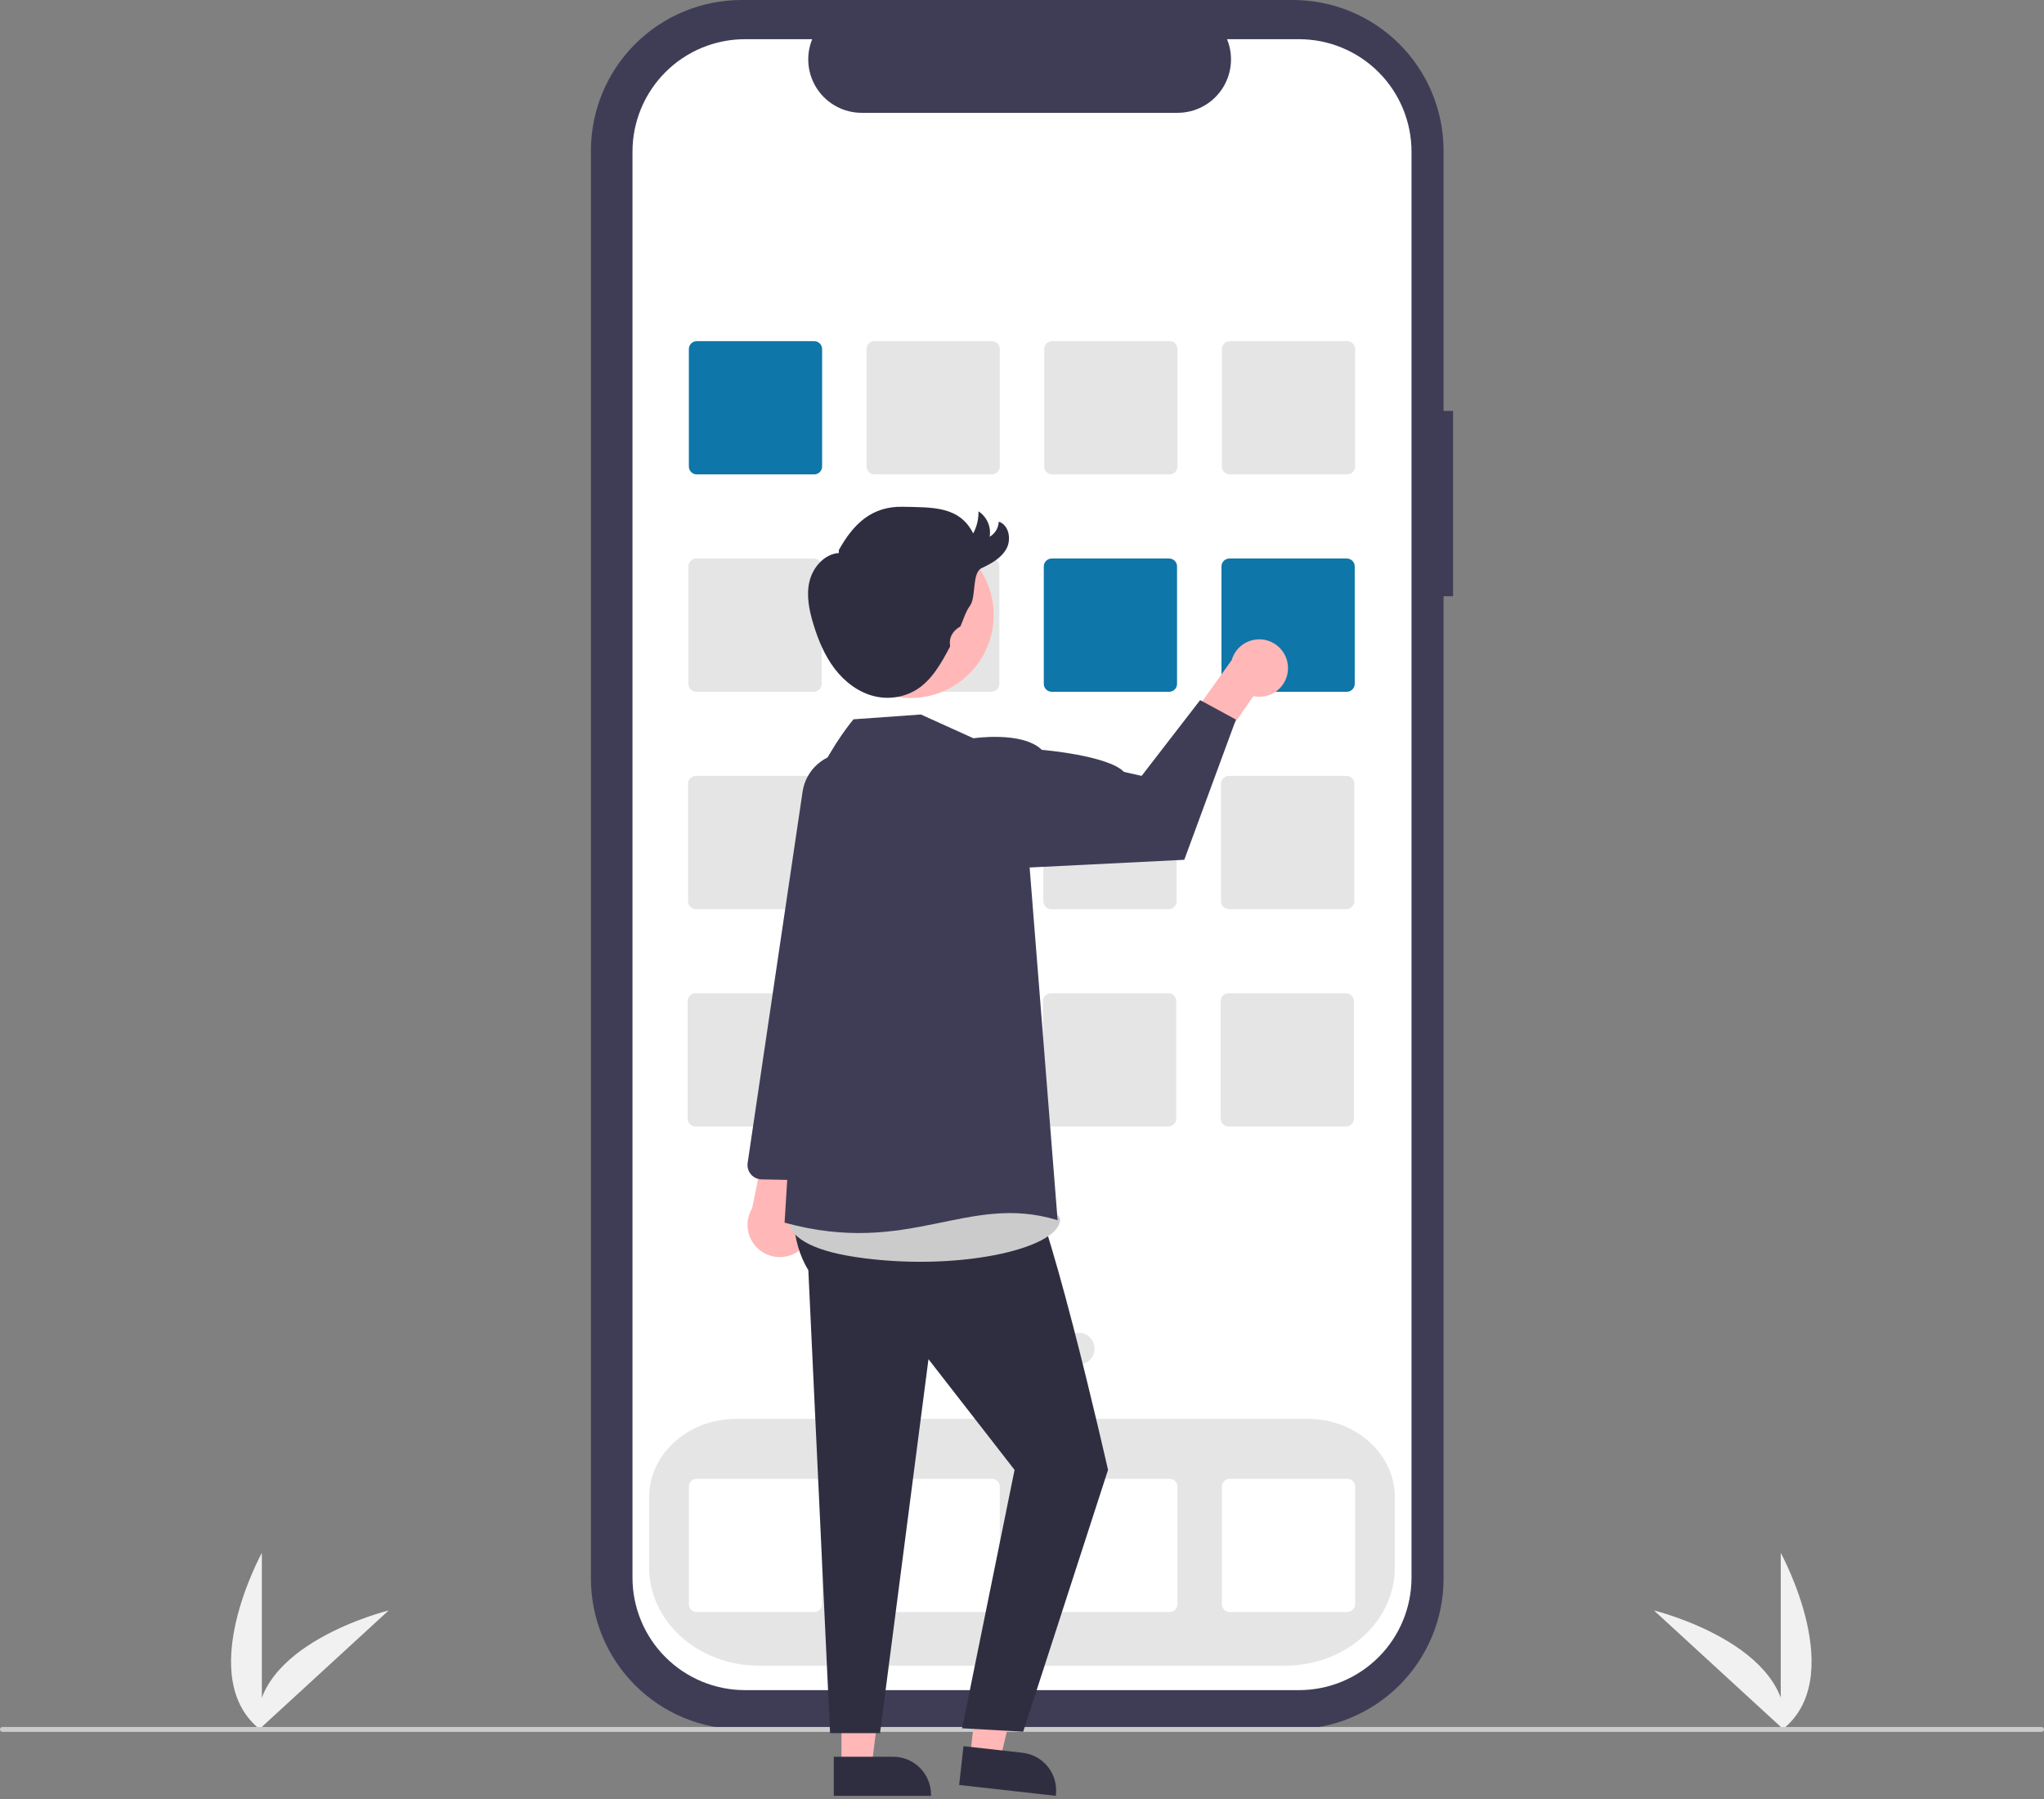 <svg width="225" height="198" viewBox="0 0 225 198" fill="none" xmlns="http://www.w3.org/2000/svg">
<rect x="0" y="0" width="225" height="198" fill="#808080" stroke="none"/>
<g clip-path="url(#clip0_2601_457)">
<path d="M196.022 190.498V170.911C196.022 170.911 203.656 184.797 196.022 190.498Z" fill="#F1F1F1"/>
<path d="M196.494 190.494L182.065 177.248C182.065 177.248 197.457 181.016 196.494 190.494Z" fill="#F1F1F1"/>
<path d="M28.825 190.498V170.911C28.825 170.911 21.192 184.797 28.825 190.498Z" fill="#F1F1F1"/>
<path d="M28.353 190.494L42.782 177.248C42.782 177.248 27.39 181.016 28.353 190.494Z" fill="#F1F1F1"/>
<path d="M159.952 45.23H158.906V16.581C158.906 14.403 158.477 12.247 157.644 10.236C156.811 8.224 155.589 6.396 154.05 4.856C152.51 3.317 150.682 2.095 148.67 1.262C146.659 0.429 144.503 -5.92573e-05 142.325 -6.10351e-05H81.629C79.452 -6.56575e-05 77.296 0.429 75.284 1.262C73.272 2.095 71.444 3.317 69.905 4.856C68.365 6.396 67.144 8.224 66.31 10.236C65.477 12.247 65.048 14.403 65.048 16.581V173.749C65.048 178.147 66.795 182.365 69.905 185.474C73.014 188.584 77.231 190.331 81.629 190.331H142.325C146.723 190.331 150.94 188.584 154.05 185.474C157.159 182.365 158.906 178.147 158.906 173.75V65.622H159.952V45.23Z" fill="#3F3D56"/>
<path d="M142.994 4.314H135.071C135.436 5.207 135.575 6.176 135.476 7.136C135.378 8.096 135.045 9.016 134.507 9.817C133.969 10.618 133.242 11.274 132.391 11.727C131.539 12.181 130.589 12.418 129.624 12.418H94.853C93.888 12.418 92.938 12.181 92.087 11.727C91.235 11.274 90.508 10.618 89.97 9.817C89.432 9.016 89.099 8.096 89.001 7.136C88.902 6.176 89.041 5.207 89.406 4.314H82.006C78.722 4.314 75.572 5.618 73.25 7.94C70.928 10.263 69.623 13.412 69.623 16.696V173.634C69.623 175.26 69.944 176.87 70.566 178.373C71.188 179.875 72.1 181.24 73.25 182.39C74.4 183.54 75.765 184.452 77.267 185.074C78.769 185.696 80.38 186.017 82.006 186.017H142.994C144.62 186.017 146.23 185.696 147.733 185.074C149.235 184.452 150.6 183.54 151.75 182.39C152.9 181.24 153.812 179.875 154.434 178.373C155.056 176.87 155.377 175.26 155.377 173.634V173.634V16.696C155.377 15.07 155.056 13.46 154.434 11.958C153.812 10.455 152.9 9.09 151.75 7.94C150.6 6.791 149.235 5.879 147.733 5.256C146.23 4.634 144.62 4.314 142.994 4.314Z" fill="white"/>
<path d="M141.466 183.322H83.534C76.877 183.322 71.461 178.488 71.461 172.547V164.746C71.461 160.011 75.774 156.158 81.076 156.158H143.925C149.226 156.158 153.539 160.011 153.539 164.746V172.547C153.539 178.488 148.123 183.322 141.466 183.322Z" fill="#E5E5E5"/>
<path d="M89.624 52.214H76.701C76.469 52.214 76.248 52.122 76.084 51.958C75.92 51.794 75.828 51.573 75.828 51.341V38.419C75.828 38.187 75.92 37.965 76.084 37.801C76.248 37.638 76.469 37.546 76.701 37.545H89.624C89.855 37.546 90.077 37.638 90.241 37.801C90.404 37.965 90.496 38.187 90.497 38.419V51.341C90.496 51.573 90.404 51.794 90.241 51.958C90.077 52.122 89.855 52.214 89.624 52.214V52.214Z" fill="#0E76A8"/>
<path d="M109.182 52.214H96.259C96.028 52.214 95.806 52.122 95.642 51.958C95.479 51.794 95.386 51.573 95.386 51.341V38.419C95.386 38.187 95.479 37.965 95.642 37.801C95.806 37.638 96.028 37.546 96.259 37.545H109.182C109.413 37.546 109.635 37.638 109.799 37.801C109.963 37.965 110.055 38.187 110.055 38.419V51.341C110.055 51.573 109.963 51.794 109.799 51.958C109.635 52.122 109.413 52.214 109.182 52.214V52.214Z" fill="#E5E5E5"/>
<path d="M128.741 52.214H115.818C115.586 52.214 115.365 52.122 115.201 51.958C115.037 51.794 114.945 51.573 114.945 51.341V38.419C114.945 38.187 115.037 37.965 115.201 37.801C115.365 37.638 115.586 37.546 115.818 37.545H128.741C128.972 37.546 129.194 37.638 129.358 37.801C129.521 37.965 129.613 38.187 129.614 38.419V51.341C129.613 51.573 129.521 51.794 129.358 51.958C129.194 52.122 128.972 52.214 128.741 52.214V52.214Z" fill="#E5E5E5"/>
<path d="M148.299 52.214H135.377C135.145 52.214 134.923 52.122 134.759 51.958C134.596 51.794 134.504 51.573 134.503 51.341V38.419C134.504 38.187 134.596 37.965 134.759 37.801C134.923 37.638 135.145 37.546 135.377 37.545H148.299C148.531 37.546 148.753 37.638 148.916 37.801C149.08 37.965 149.172 38.187 149.172 38.419V51.341C149.172 51.573 149.08 51.794 148.916 51.958C148.753 52.122 148.531 52.214 148.299 52.214V52.214Z" fill="#E5E5E5"/>
<path d="M89.577 76.139H76.655C76.423 76.138 76.201 76.046 76.037 75.882C75.874 75.719 75.782 75.497 75.781 75.265V62.343C75.782 62.111 75.874 61.889 76.037 61.726C76.201 61.562 76.423 61.47 76.655 61.47H89.577C89.809 61.47 90.031 61.562 90.194 61.726C90.358 61.889 90.45 62.111 90.45 62.343V75.265C90.45 75.497 90.358 75.719 90.194 75.882C90.031 76.046 89.809 76.138 89.577 76.139Z" fill="#E5E5E5"/>
<path d="M109.136 76.139H96.213C95.982 76.138 95.76 76.046 95.596 75.882C95.432 75.719 95.34 75.497 95.34 75.265V62.343C95.34 62.111 95.432 61.889 95.596 61.726C95.76 61.562 95.982 61.47 96.213 61.47H109.136C109.367 61.47 109.589 61.562 109.753 61.726C109.917 61.889 110.009 62.111 110.009 62.343V75.265C110.009 75.497 109.917 75.719 109.753 75.882C109.589 76.046 109.367 76.138 109.136 76.139V76.139Z" fill="#E5E5E5"/>
<path d="M128.694 76.139H115.772C115.54 76.138 115.318 76.046 115.155 75.882C114.991 75.719 114.899 75.497 114.899 75.265V62.343C114.899 62.111 114.991 61.889 115.155 61.726C115.318 61.562 115.54 61.47 115.772 61.47H128.694C128.926 61.47 129.148 61.562 129.311 61.726C129.475 61.889 129.567 62.111 129.567 62.343V75.265C129.567 75.497 129.475 75.719 129.311 75.882C129.148 76.046 128.926 76.138 128.694 76.139V76.139Z" fill="#0E76A8"/>
<path d="M148.253 76.139H135.33C135.099 76.138 134.877 76.046 134.713 75.882C134.55 75.719 134.457 75.497 134.457 75.265V62.343C134.457 62.111 134.55 61.889 134.713 61.726C134.877 61.562 135.099 61.47 135.33 61.47H148.253C148.484 61.47 148.706 61.562 148.87 61.726C149.034 61.889 149.126 62.111 149.126 62.343V75.265C149.126 75.497 149.034 75.719 148.87 75.882C148.706 76.046 148.484 76.138 148.253 76.139V76.139Z" fill="#0E76A8"/>
<path d="M89.531 100.063H76.609C76.377 100.063 76.155 99.971 75.991 99.807C75.828 99.643 75.736 99.421 75.735 99.19V86.267C75.736 86.036 75.828 85.814 75.991 85.65C76.155 85.486 76.377 85.394 76.609 85.394H89.531C89.763 85.394 89.984 85.486 90.148 85.65C90.312 85.814 90.404 86.036 90.404 86.267V99.19C90.404 99.421 90.312 99.643 90.148 99.807C89.984 99.971 89.763 100.063 89.531 100.063V100.063Z" fill="#E5E5E5"/>
<path d="M109.09 100.063H96.167C95.936 100.063 95.713 99.971 95.55 99.807C95.386 99.643 95.294 99.421 95.294 99.19V86.267C95.294 86.036 95.386 85.814 95.55 85.65C95.713 85.486 95.936 85.394 96.167 85.394H109.09C109.321 85.394 109.543 85.486 109.707 85.65C109.87 85.814 109.962 86.036 109.963 86.267V99.19C109.962 99.421 109.87 99.643 109.707 99.807C109.543 99.971 109.321 100.063 109.09 100.063V100.063Z" fill="#E5E5E5"/>
<path d="M128.648 100.063H115.726C115.494 100.063 115.272 99.971 115.108 99.807C114.945 99.643 114.853 99.421 114.852 99.19V86.267C114.853 86.036 114.945 85.814 115.108 85.65C115.272 85.486 115.494 85.394 115.726 85.394H128.648C128.88 85.394 129.102 85.486 129.265 85.65C129.429 85.814 129.521 86.036 129.521 86.267V99.19C129.521 99.421 129.429 99.643 129.265 99.807C129.102 99.971 128.88 100.063 128.648 100.063V100.063Z" fill="#E5E5E5"/>
<path d="M148.207 100.063H135.284C135.053 100.063 134.831 99.971 134.667 99.807C134.503 99.643 134.411 99.421 134.411 99.19V86.267C134.411 86.036 134.503 85.814 134.667 85.65C134.831 85.486 135.053 85.394 135.284 85.394H148.207C148.438 85.394 148.66 85.486 148.824 85.65C148.987 85.814 149.08 86.036 149.08 86.267V99.19C149.08 99.421 148.987 99.643 148.824 99.807C148.66 99.971 148.438 100.063 148.207 100.063V100.063Z" fill="#E5E5E5"/>
<path d="M89.485 123.987H76.562C76.331 123.987 76.109 123.895 75.945 123.731C75.781 123.567 75.689 123.345 75.689 123.114V110.191C75.689 109.96 75.781 109.738 75.945 109.574C76.109 109.411 76.331 109.319 76.562 109.318H89.485C89.716 109.319 89.938 109.411 90.102 109.574C90.266 109.738 90.358 109.96 90.358 110.191V123.114C90.358 123.345 90.266 123.567 90.102 123.731C89.938 123.895 89.716 123.987 89.485 123.987V123.987Z" fill="#E5E5E5"/>
<path d="M109.043 123.987H96.121C95.889 123.987 95.667 123.895 95.504 123.731C95.34 123.567 95.248 123.345 95.248 123.114V110.191C95.248 109.96 95.34 109.738 95.504 109.574C95.667 109.411 95.889 109.319 96.121 109.318H109.043C109.275 109.319 109.497 109.411 109.66 109.574C109.824 109.738 109.916 109.96 109.916 110.191V123.114C109.916 123.345 109.824 123.567 109.66 123.731C109.497 123.895 109.275 123.987 109.043 123.987Z" fill="#E5E5E5"/>
<path d="M128.602 123.987H115.679C115.448 123.987 115.226 123.895 115.062 123.731C114.899 123.567 114.806 123.345 114.806 123.114V110.191C114.806 109.96 114.899 109.738 115.062 109.574C115.226 109.411 115.448 109.319 115.679 109.318H128.602C128.833 109.319 129.055 109.411 129.219 109.574C129.383 109.738 129.475 109.96 129.475 110.191V123.114C129.475 123.345 129.383 123.567 129.219 123.731C129.055 123.895 128.833 123.987 128.602 123.987Z" fill="#E5E5E5"/>
<path d="M148.161 123.987H135.238C135.006 123.987 134.784 123.895 134.621 123.731C134.457 123.567 134.365 123.345 134.365 123.114V110.191C134.365 109.96 134.457 109.738 134.621 109.574C134.784 109.411 135.006 109.319 135.238 109.318H148.161C148.392 109.319 148.614 109.411 148.778 109.574C148.941 109.738 149.033 109.96 149.034 110.191V123.114C149.033 123.345 148.941 123.567 148.778 123.731C148.614 123.895 148.392 123.987 148.161 123.987V123.987Z" fill="#E5E5E5"/>
<path d="M89.624 177.424H76.701C76.469 177.424 76.248 177.331 76.084 177.168C75.92 177.004 75.828 176.782 75.828 176.551V163.628C75.828 163.397 75.92 163.175 76.084 163.011C76.248 162.847 76.469 162.755 76.701 162.755H89.624C89.855 162.755 90.077 162.847 90.241 163.011C90.404 163.175 90.496 163.397 90.497 163.628V176.551C90.496 176.782 90.404 177.004 90.241 177.168C90.077 177.331 89.855 177.424 89.624 177.424Z" fill="white"/>
<path d="M109.182 177.424H96.259C96.028 177.424 95.806 177.331 95.642 177.168C95.479 177.004 95.386 176.782 95.386 176.551V163.628C95.386 163.397 95.479 163.175 95.642 163.011C95.806 162.847 96.028 162.755 96.259 162.755H109.182C109.413 162.755 109.635 162.847 109.799 163.011C109.963 163.175 110.055 163.397 110.055 163.628V176.551C110.055 176.782 109.963 177.004 109.799 177.168C109.635 177.331 109.413 177.424 109.182 177.424V177.424Z" fill="white"/>
<path d="M128.741 177.424H115.818C115.586 177.424 115.365 177.331 115.201 177.168C115.037 177.004 114.945 176.782 114.945 176.551V163.628C114.945 163.397 115.037 163.175 115.201 163.011C115.365 162.847 115.586 162.755 115.818 162.755H128.741C128.972 162.755 129.194 162.847 129.358 163.011C129.521 163.175 129.613 163.397 129.614 163.628V176.551C129.613 176.782 129.521 177.004 129.358 177.168C129.194 177.331 128.972 177.424 128.741 177.424V177.424Z" fill="white"/>
<path d="M148.299 177.424H135.377C135.145 177.424 134.923 177.331 134.759 177.168C134.596 177.004 134.504 176.782 134.503 176.551V163.628C134.504 163.397 134.596 163.175 134.759 163.011C134.923 162.847 135.145 162.755 135.377 162.755H148.299C148.531 162.755 148.753 162.847 148.916 163.011C149.08 163.175 149.172 163.397 149.172 163.628V176.551C149.172 176.782 149.08 177.004 148.916 177.168C148.753 177.331 148.531 177.424 148.299 177.424Z" fill="white"/>
<path d="M106.167 150.182C107.132 150.182 107.913 149.4 107.913 148.435C107.913 147.471 107.132 146.689 106.167 146.689C105.203 146.689 104.421 147.471 104.421 148.435C104.421 149.4 105.203 150.182 106.167 150.182Z" fill="#E5E5E5"/>
<path d="M112.454 150.182C113.418 150.182 114.2 149.4 114.2 148.435C114.2 147.471 113.418 146.689 112.454 146.689C111.489 146.689 110.708 147.471 110.708 148.435C110.708 149.4 111.489 150.182 112.454 150.182Z" fill="#E5E5E5"/>
<path d="M118.74 150.182C119.705 150.182 120.487 149.4 120.487 148.435C120.487 147.471 119.705 146.689 118.74 146.689C117.776 146.689 116.994 147.471 116.994 148.435C116.994 149.4 117.776 150.182 118.74 150.182Z" fill="#E5E5E5"/>
<path d="M224.729 190.614H0.271C0.199 190.614 0.13 190.585 0.079 190.534C0.029 190.484 0 190.415 0 190.343C0 190.271 0.029 190.202 0.079 190.151C0.13 190.101 0.199 190.072 0.271 190.072H224.729C224.801 190.072 224.87 190.101 224.921 190.151C224.971 190.202 225 190.271 225 190.343C225 190.415 224.971 190.484 224.921 190.534C224.87 190.585 224.801 190.614 224.729 190.614Z" fill="#CBCBCB"/>
<path d="M88.366 137.302C88.731 136.937 89.012 136.496 89.188 136.01C89.365 135.525 89.433 135.007 89.387 134.492C89.342 133.978 89.184 133.479 88.925 133.032C88.667 132.585 88.313 132.201 87.889 131.905L91.3 119.821L85.082 121.799L82.797 132.971C82.347 133.715 82.187 134.599 82.346 135.454C82.504 136.309 82.971 137.076 83.657 137.61C84.344 138.144 85.202 138.407 86.07 138.351C86.938 138.294 87.755 137.921 88.366 137.302V137.302Z" fill="#FFB7B7"/>
<path d="M90.134 129.895C90.023 129.917 89.91 129.926 89.797 129.924L83.832 129.804C83.607 129.8 83.386 129.747 83.184 129.651C82.981 129.554 82.801 129.416 82.656 129.244C82.511 129.073 82.404 128.873 82.343 128.657C82.281 128.441 82.267 128.214 82.299 127.992L88.35 87.11C88.531 85.928 89.129 84.849 90.035 84.068C90.942 83.288 92.097 82.857 93.294 82.855C94.049 82.857 94.794 83.03 95.472 83.362C96.151 83.694 96.745 84.176 97.21 84.771C97.675 85.366 97.999 86.059 98.156 86.798C98.314 87.537 98.302 88.302 98.121 89.035L93.832 106.406L91.4 128.516C91.365 128.851 91.223 129.166 90.995 129.415C90.766 129.663 90.465 129.832 90.134 129.895V129.895Z" fill="#3F3D56"/>
<path d="M92.628 194.433H95.947L97.527 181.629L92.627 181.629L92.628 194.433Z" fill="#FFB7B7"/>
<path d="M91.781 193.349L98.318 193.349H98.319C99.424 193.349 100.483 193.788 101.264 194.569C102.046 195.35 102.485 196.41 102.485 197.515V197.65L91.781 197.65L91.781 193.349Z" fill="#2F2E41"/>
<path d="M106.782 193.355L110.081 193.724L113.077 181.177L108.208 180.631L106.782 193.355Z" fill="#FFB7B7"/>
<path d="M106.061 192.183L112.558 192.912L112.558 192.912C113.656 193.035 114.66 193.589 115.35 194.453C116.039 195.316 116.357 196.418 116.234 197.516L116.219 197.65L105.582 196.458L106.061 192.183Z" fill="#2F2E41"/>
<path d="M89.512 123.183C89.512 123.183 84.961 133.257 88.98 139.801L91.374 190.749H96.872L102.205 149.594L111.681 161.778L105.908 190.215L112.631 190.592L121.97 161.778C121.97 161.778 114.796 130.005 112.426 129.24L110.869 121.977L89.512 123.183Z" fill="#2F2E41"/>
<path d="M87.487 132.028C87.487 132.028 83.387 136.733 94.217 138.357C105.048 139.982 116.42 137.545 116.69 134.296C116.961 131.047 87.487 132.028 87.487 132.028Z" fill="#CBCBCB"/>
<path d="M141.778 73.66C141.762 74.12 141.644 74.57 141.435 74.979C141.225 75.388 140.929 75.746 140.566 76.028C140.203 76.31 139.782 76.509 139.334 76.611C138.886 76.713 138.421 76.716 137.972 76.618L133.878 82.522L129.684 80.909L135.582 72.653C135.795 71.91 136.274 71.27 136.927 70.855C137.581 70.441 138.364 70.281 139.127 70.405C139.891 70.529 140.583 70.929 141.072 71.529C141.56 72.129 141.812 72.887 141.778 73.66V73.66Z" fill="#FFB7B7"/>
<path d="M107.156 81.256L101.368 78.638L93.952 79.168C93.952 79.168 85.012 89.621 88.531 99.639L86.365 134.567C100.174 138.357 106.451 131.248 116.42 134.296L113.34 95.478L107.156 81.256Z" fill="#3F3D56"/>
<path d="M103.288 83.799L107.156 81.256C107.156 81.256 112.53 80.444 114.678 82.528C114.678 82.528 121.968 83.138 123.729 84.958L125.668 85.395L132.108 77.055L136.049 79.197L130.364 94.63L113.34 95.478L103.288 83.799Z" fill="#3F3D56"/>
<path d="M104.623 75.7C109.05 73.28 110.678 67.728 108.257 63.301C105.837 58.873 100.285 57.246 95.858 59.666C91.43 62.087 89.803 67.638 92.223 72.066C94.644 76.493 100.195 78.121 104.623 75.7Z" fill="#FFB7B7"/>
<path d="M92.337 60.54C93.968 57.607 96.006 55.708 99.362 55.776C102.717 55.845 105.62 55.712 107.129 58.709C107.529 57.962 107.728 57.125 107.71 56.278C108.166 56.574 108.525 56.997 108.743 57.495C108.962 57.993 109.03 58.543 108.939 59.079C109.232 58.907 109.478 58.664 109.654 58.373C109.829 58.081 109.928 57.75 109.943 57.41C111.063 57.783 111.354 59.361 110.787 60.396C110.22 61.431 109.109 62.03 108.043 62.536C106.977 63.042 107.469 65.719 106.773 66.672C106.287 67.337 106.064 68.152 105.737 68.908C105.723 68.938 105.7 68.962 105.671 68.977C104.92 69.396 104.446 70.144 104.579 70.993C104.594 71.057 104.591 71.124 104.568 71.185C103.618 72.976 102.592 74.849 100.869 75.917C99.487 76.752 97.831 77.008 96.261 76.63C94.5 76.209 92.978 75.041 91.88 73.602C90.782 72.162 90.076 70.46 89.546 68.729C89.075 67.193 88.733 65.552 89.106 63.989C89.479 62.427 90.743 60.981 92.345 60.86" fill="#2F2E41"/>
</g>
<defs>
<clipPath id="clip0_2601_457">
<rect width="225" height="197.651" fill="white"/>
</clipPath>
</defs>
</svg>
